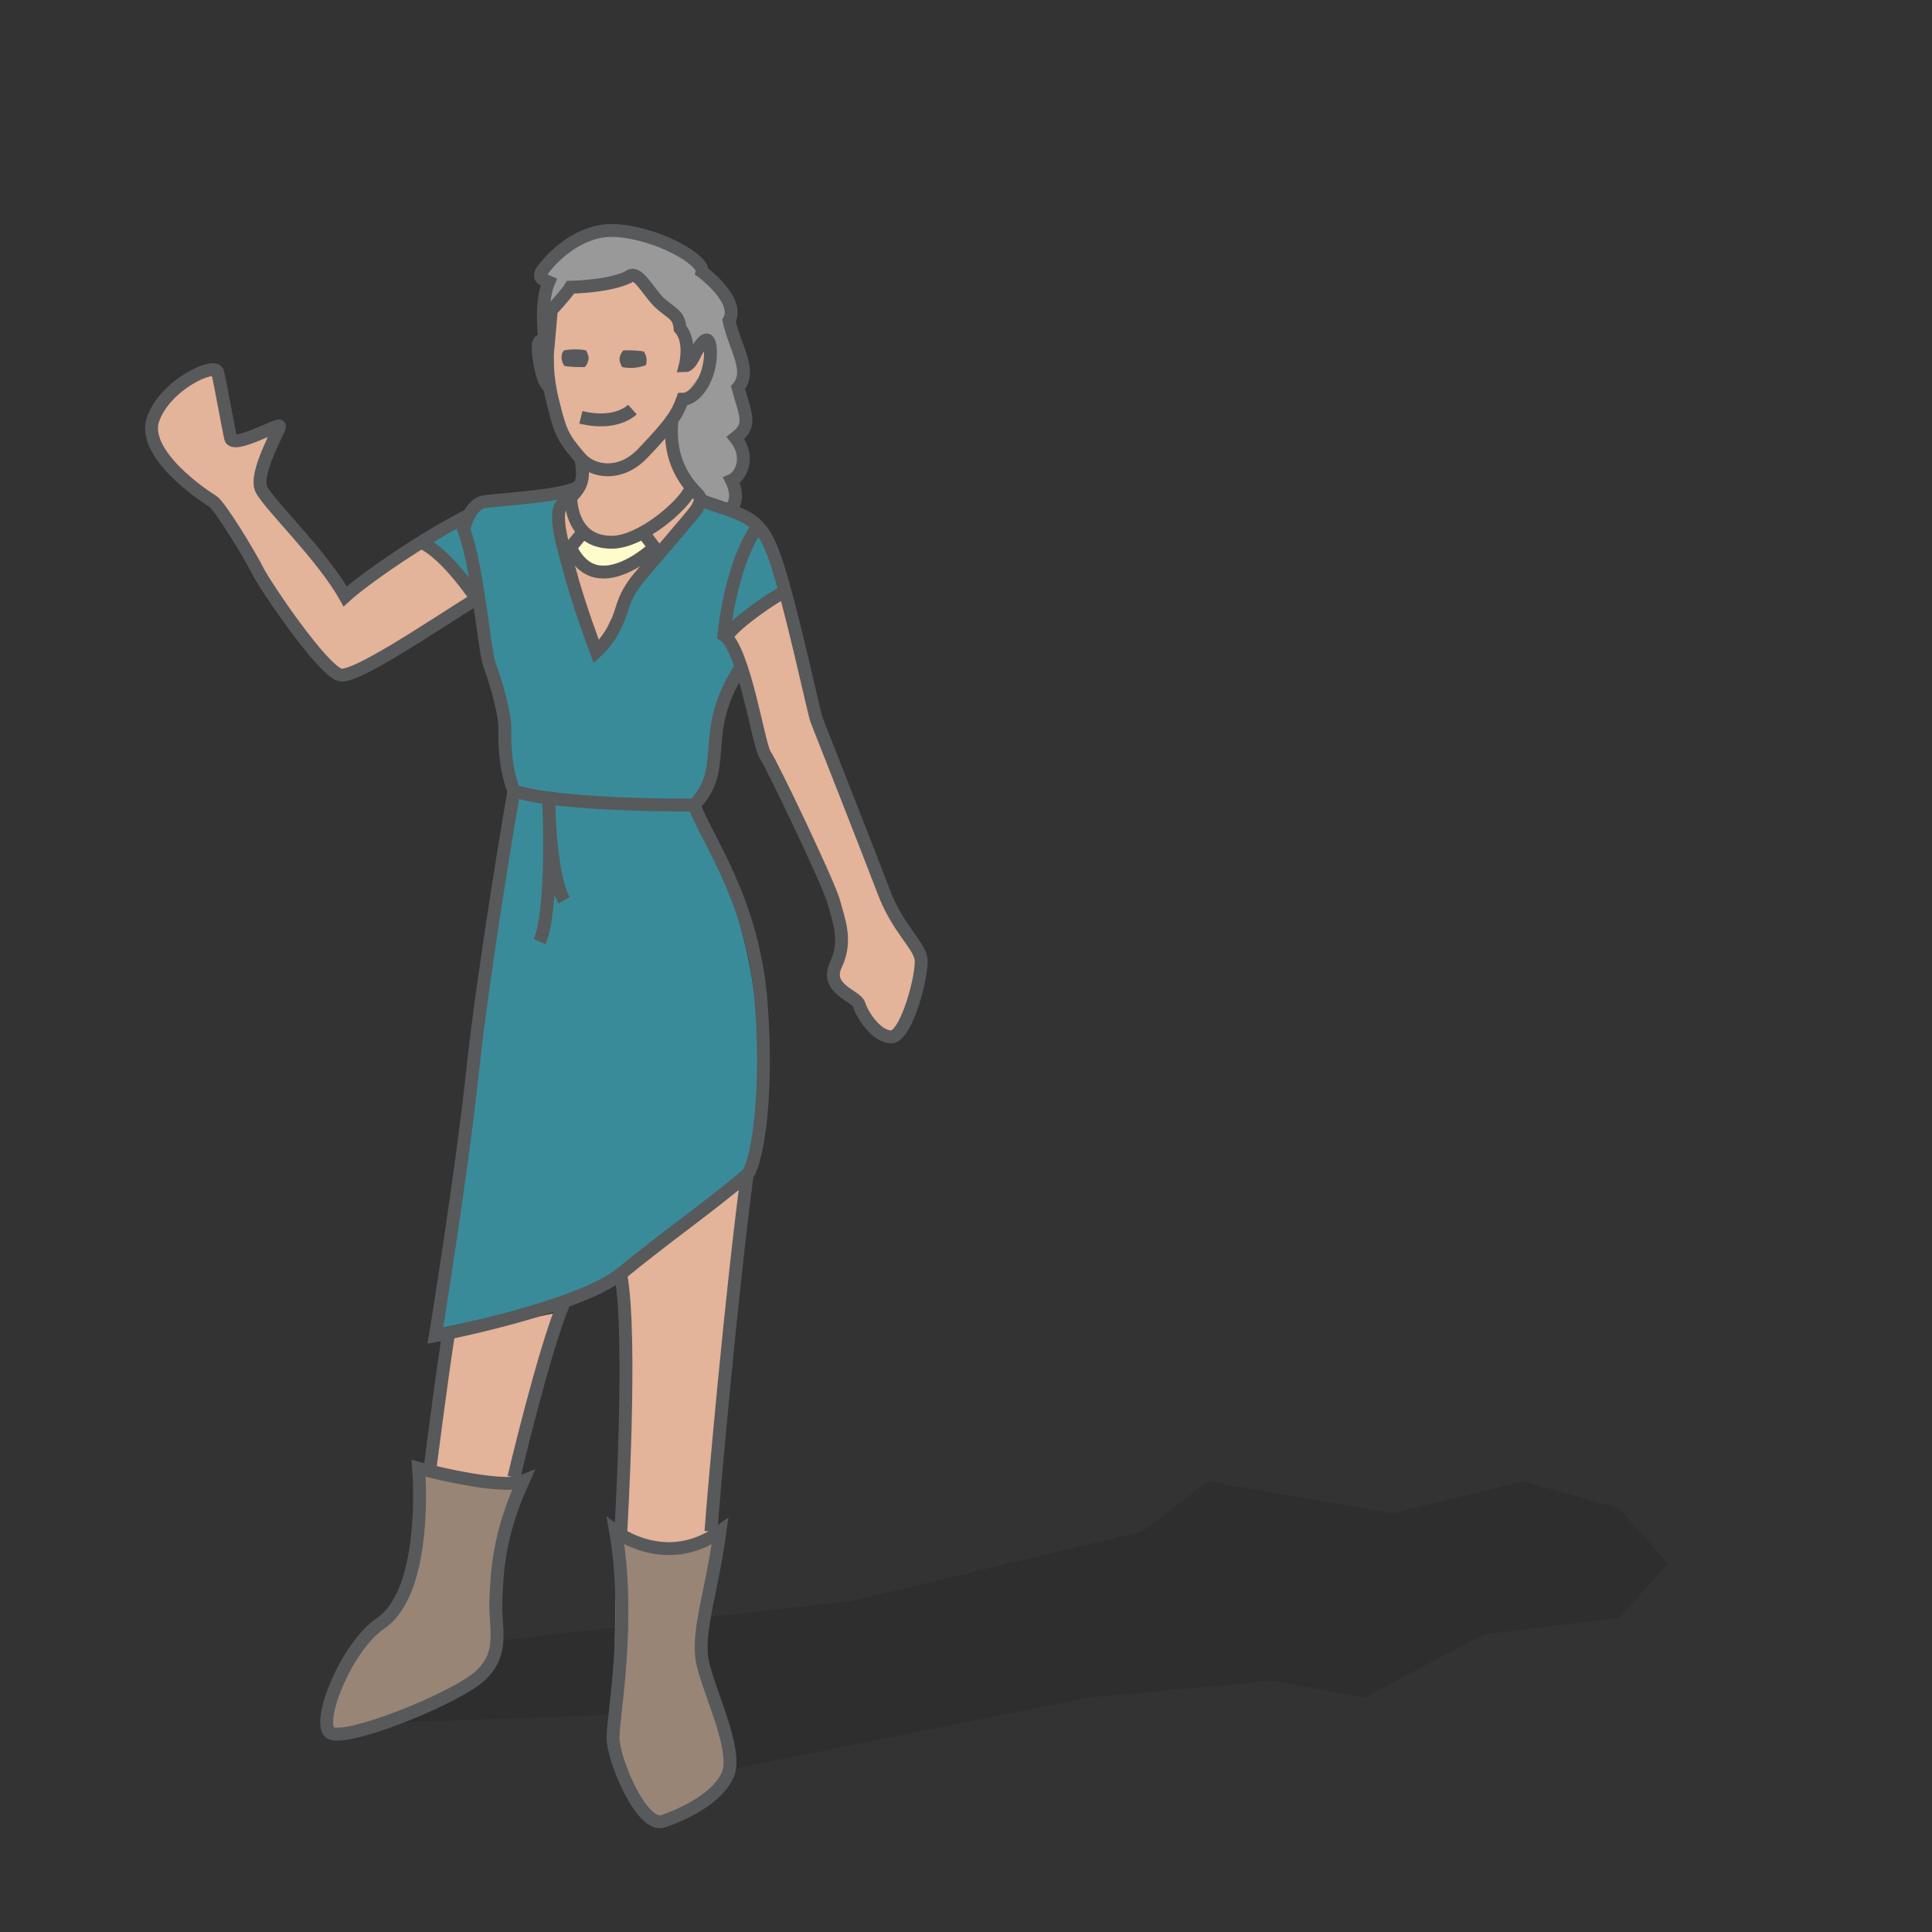 <?xml version="1.0" encoding="utf-8"?>
<!-- Generator: Adobe Illustrator 24.1.3, SVG Export Plug-In . SVG Version: 6.00 Build 0)  -->
<svg version="1.1" id="Layer_3" xmlns="http://www.w3.org/2000/svg" xmlns:xlink="http://www.w3.org/1999/xlink" x="0px" y="0px"
	 viewBox="0 0 150 150" style="enable-background:new 0 0 150 150;" xml:space="preserve">
<rect x="0" y="0" width="150" height="150" fill="#333333" stroke="none"/>
<style type="text/css">
	.st0{opacity:0.1;}
	.st1{fill:#988575;}
	.st2{fill:#E3B39A;}
	.st3{fill:#3A8B99;}
	.st4{fill:#999999;}
	.st5{fill:#FFFCCC;}
	.st6{fill:none;stroke:#58595B;stroke-miterlimit:10;}
	.st7{fill:#58595B;}
</style>
<polygon class="st0" points="34.9,127.8 66.1,124.3 88.7,118.9 93.8,115 108.1,117.5 118.2,115 125.7,117.1 129.5,121.4 
	125.7,125.6 115.2,126.9 105.9,131.8 98.8,130.5 84.5,131.8 50.6,138.6 48.6,133.1 29.1,133.8 "/>
<path class="st1" d="M47.5,134.4c0.3-3.3,0.3-15.5,0.3-15.5s3.3,1.4,4.3,1.3c0.9-0.1,3.8-1.3,3.8-1.3s-1.9,8-1.4,9.8
	c0.5,1.8,2.5,8.2,2,9c-0.5,0.8-5.3,4-5.6,3.7C50.4,141.2,47.3,136.7,47.5,134.4z"/>
<path class="st1" d="M25.4,133.9c-0.2-0.5,0.5-4.5,2.6-6.4s4.7-3.5,4.5-13.5c4.5,0.9,8.1,1,8.1,1s-2.1,4.7-2,8.4
	c0.1,3.6,1.1,6.4-4.4,8.6C28.7,134.1,25.9,135.1,25.4,133.9z"/>
<polygon class="st2" points="34.8,103.7 43.8,101.8 39.9,115.1 33.5,114.2 "/>
<path class="st2" d="M48.2,99l9.8-7.7l-2.8,28c0,0-4.1,2.7-6.8-0.4C48.4,113,48.2,99,48.2,99z"/>
<path class="st3" d="M33.8,103.2l6.1-41.8l-3-15.8l-4.3-3.5l4.8-3.1c0,0,9.7-1,12.2-1c2.5,0,9,1.1,9.6,3.2s1.5,5.3,1.5,5.3l-4.5,3.1
	l1.2,2.9c0,0-1.2,1.2-1.8,3.2c-0.6,2,0.5,4-1.8,6.8c4.8,9.8,5.9,16.9,4.7,28.8c-6.9,5-11.8,9.1-11.8,9.1L33.8,103.2z"/>
<path class="st4" d="M42.5,23.8l-0.3-3.2c0,0,2-3.1,5.5-2.8c3.5,0.3,6.2,1.6,7.4,3.5c1.3,1.8,2.5,6.4,2.4,8c0,1.7,0,7.1,0,7.1
	l-0.7,3l-2.6-0.8L42.5,23.8z"/>
<path class="st2" d="M43.6,38.8c-1.6,0.1,2.5,11.8,2.5,11.8s1.2-2,2.5-4.3c1.2-2.2,5.7-7.2,5.7-7.2s-3.7-4.9-1.8-7.5
	c1.8-2.6,4.8-5.4,0.9-4.6c-1.1-4.2-4.2-5.9-4.2-5.9l-5.8,1.9c0,0-1,3.6-0.6,6.5c0.3,2.9,2.8,6.6,2.8,6.6S44.9,38.7,43.6,38.8z"/>
<path class="st2" d="M32.4,42.3c-0.2-0.1-5.6,4-5.6,4l-6.6-8.8l1-4.2l-3.3,0.8c0,0-0.2-5.4-1.4-5.2c-1.2,0.2-5.1,2.5-4.7,4.9
	s5,5.6,5,5.6s6.6,11.5,9.5,13.2c2.9-1.2,10.7-5.6,10.7-5.6S34.8,43,32.4,42.3z"/>
<path class="st2" d="M69.3,80.4c-0.6,0.2-4.4-4.5-4.4-4.5s0.9-2.8,0.3-4.7s-6.1-13.6-6.1-13.6s-1.3-7.4-2.6-8.4
	c4.5-3.1,4.6-3.2,4.9-1.7s2.2,8.6,3.3,11.4c1.1,2.7,5,12.4,5,12.4s1.9,1.6,1.8,3S70,80.1,69.3,80.4z"/>
<path class="st5" d="M44.7,42l-0.4,0.4c0,0,0.7,1.9,2.3,2.1c2,0.2,4.2-2.1,4.2-2.1l-0.4-0.6"/>
<path class="st6" d="M48.8,21.5c0.7-0.6,1.4,1,2.4,2c1,0.9,1.5,0.9,1.6,2c0.9,1,0.4,2.9,0.4,2.9s0.3,0,0.6-0.6
	c0.3-0.6,0.8-1.5,1.1-1.4c0.3,0.1,0.4,1.4,0,2.6s-1.2,2-1.9,2c-0.4,1.1-0.8,1.8-3.1,4.2C48.2,37,46,36.7,45,35.5c-1.3-1.5-1.5-2-2-4
	c-0.5-1.9-0.5-3-0.5-4c0.1-1,0.3-3.4,0.3-3.4s1.2-1.3,1.5-1.8C47.6,22.2,48.8,21.5,48.8,21.5z"/>
<path class="st6" d="M42.6,26.7c-0.4-0.3-0.7-0.4-0.8,0c-0.1,0.4,0.2,3,0.9,3.4"/>
<path class="st6" d="M42.3,26.5c-0.1-1-0.3-3.2,0.3-4.6c-0.7-0.3-0.7-0.4-0.6-0.7c0.1-0.3,2.5-3.5,5.8-3.3c3.3,0.2,6.9,2.3,6.7,3.2
	c0,0,3,2.2,2.1,3.8c0.5,2.2,1.8,3.9,0.7,5.2c0.6,2.2,1.1,2.9-0.2,3.9c1.2,1.5,0.4,3-0.3,3.3c0.5,1,0.4,2.2-0.4,2.2"/>
<path class="st6" d="M45.1,35.6c0.2,1.3,0.4,2.2-1.4,3.5c-0.8,0.6,0,3.3,0.5,5.1c0.7,2.7,2.1,6.4,2.1,6.4s1-0.9,1.5-2.1
	c0.6-1.1,0.4-1.8,1.6-3.4c1.3-1.6,4.4-5.1,4.7-5.6c0.4-0.7,0.3-0.9,0-1.2c-1.6-1.6-2.2-3.6-1.9-5.9"/>
<path class="st6" d="M44.3,38.6c0.1,1.8,0.9,3.5,3.2,3.5c2.3,0,5.6-2.9,6.1-4.1"/>
<path class="st6" d="M45.2,41.4l-0.9,1.1c0,0,0.7,1.8,2.3,1.9c2,0.2,4.2-1.9,4.2-1.9l-0.9-1.2"/>
<path class="st6" d="M57.4,52c-3.2,5-0.7,7.6-3.5,10.5c0.9,2.6,4.6,7.4,5.2,15.4s-0.5,12.8-1.1,13.3c-2.8,2.4-6.4,4.9-9.8,7.7
	c-3.4,2.7-14.4,4.8-14.4,4.8s2-12.2,2.9-20.6s3.2-21.7,3.2-21.7s-0.8-1.7-0.7-4.9c0-0.9-0.5-3-1.2-4.9c-0.4-1.1-0.9-7.6-2-10.5
	c0.1-0.3,0.4-1.7,1.4-2.1c0.6-0.2,6.2-0.4,7.5-1.2"/>
<path class="st6" d="M39.9,61.4c3.6,1.2,13.9,1.1,13.9,1.1"/>
<path class="st6" d="M41.9,73.1c1.1-2.5,0.7-11.1,0.7-11.1c0,0.5,0.1,6,1.2,7.9"/>
<path class="st6" d="M55.2,118.9c0.2-2.9,1.6-18.6,2.8-27.6"/>
<path class="st6" d="M48.2,99c0.9,4.8,0,19.9,0,19.9"/>
<path class="st6" d="M47.8,118.9c0,0,3.9,3,8.1,0c-0.7,5.1-1.9,8-1.3,10.4c0.6,2.4,2.7,6.7,1.9,8.5s-3.3,3-5,3.6
	c-1.7,0.6-4-5-3.9-6.6C47.6,133.3,49,125.8,47.8,118.9z"/>
<path class="st6" d="M34.8,103.7c-0.6,3.9-1.4,10.2-1.4,10.2"/>
<path class="st6" d="M43.8,101.1c-1.6,3.8-3.9,13.6-3.9,13.6"/>
<path class="st6" d="M32.5,114c0,0,6.4,1.7,8.1,1c-1.9,4.2-2,7-2.1,9.2c-0.1,2.2,0.7,4-1.1,5.8s-10.8,5.4-11.8,4.5
	c-1-0.9,1.3-6.7,4-8.5C33.3,123.4,32.5,114,32.5,114z"/>
<path class="st6" d="M54.3,38.8c3.5,1.3,4.7,1.1,5.9,4.6c1.2,3.5,3,12,3.2,12.5c0.2,0.5,4.1,10.4,5.2,13.3c1.1,2.9,2.7,4.1,2.9,5.2
	s-1.1,6.1-2.3,6.1s-2.3-1.8-2.5-2.5s-2.7-1.2-1.8-3.1c0.9-1.9,0.2-3.5-0.2-5c-0.5-1.6-4.8-10.6-5.3-11.3s-1.6-8.2-3.2-9.3
	c0,0,0.5-5.4,2.6-8.4"/>
<path class="st6" d="M36.6,39.9c-3.7,1.8-8.5,5.2-9.8,6.4c-1.8-3.2-5.9-7.1-6.5-8.3c-0.6-1.2,1.4-4.6,1.4-4.9s-3.6,1.8-3.8,0.9
	c-0.2-0.9-0.8-4.3-1-5.1c-0.2-0.8-4,0.9-5,3.6s3.9,6,4.6,6.4c0.6,0.4,2.9,4.2,3.5,5.4c0.6,1.2,5,7.7,6.4,8.1
	c1.4,0.4,10.5-6.1,11.2-6.2"/>
<path class="st6" d="M32.7,42.1c2,0.9,4.3,4.4,4.3,4.4"/>
<path class="st6" d="M58.6,41.3"/>
<path class="st6" d="M56.5,49.3c0.7-1,3.6-3,4.5-3.4"/>
<path class="st7" d="M43.6,27.8c0,0.2,0.1,0.4,0.2,0.6c0.4,0.1,1,0.1,1.6,0.1c0.2-0.2,0.3-0.5,0.3-0.7c0-0.2-0.1-0.4-0.2-0.6
	c-0.5-0.1-1.1-0.1-1.7,0C43.6,27.4,43.6,27.6,43.6,27.8z"/>
<path class="st7" d="M50.2,27.9c0-0.2-0.1-0.4-0.2-0.6c-0.4-0.1-1-0.1-1.6-0.1c-0.2,0.2-0.3,0.5-0.3,0.7c0,0.2,0.1,0.4,0.2,0.6
	c0.5,0.1,1.1,0.1,1.7-0.1C50.2,28.4,50.2,28.2,50.2,27.9z"/>
<path class="st6" d="M45.1,32.4c1.6,0.4,3.1,0.2,4-0.6"/>
</svg>
